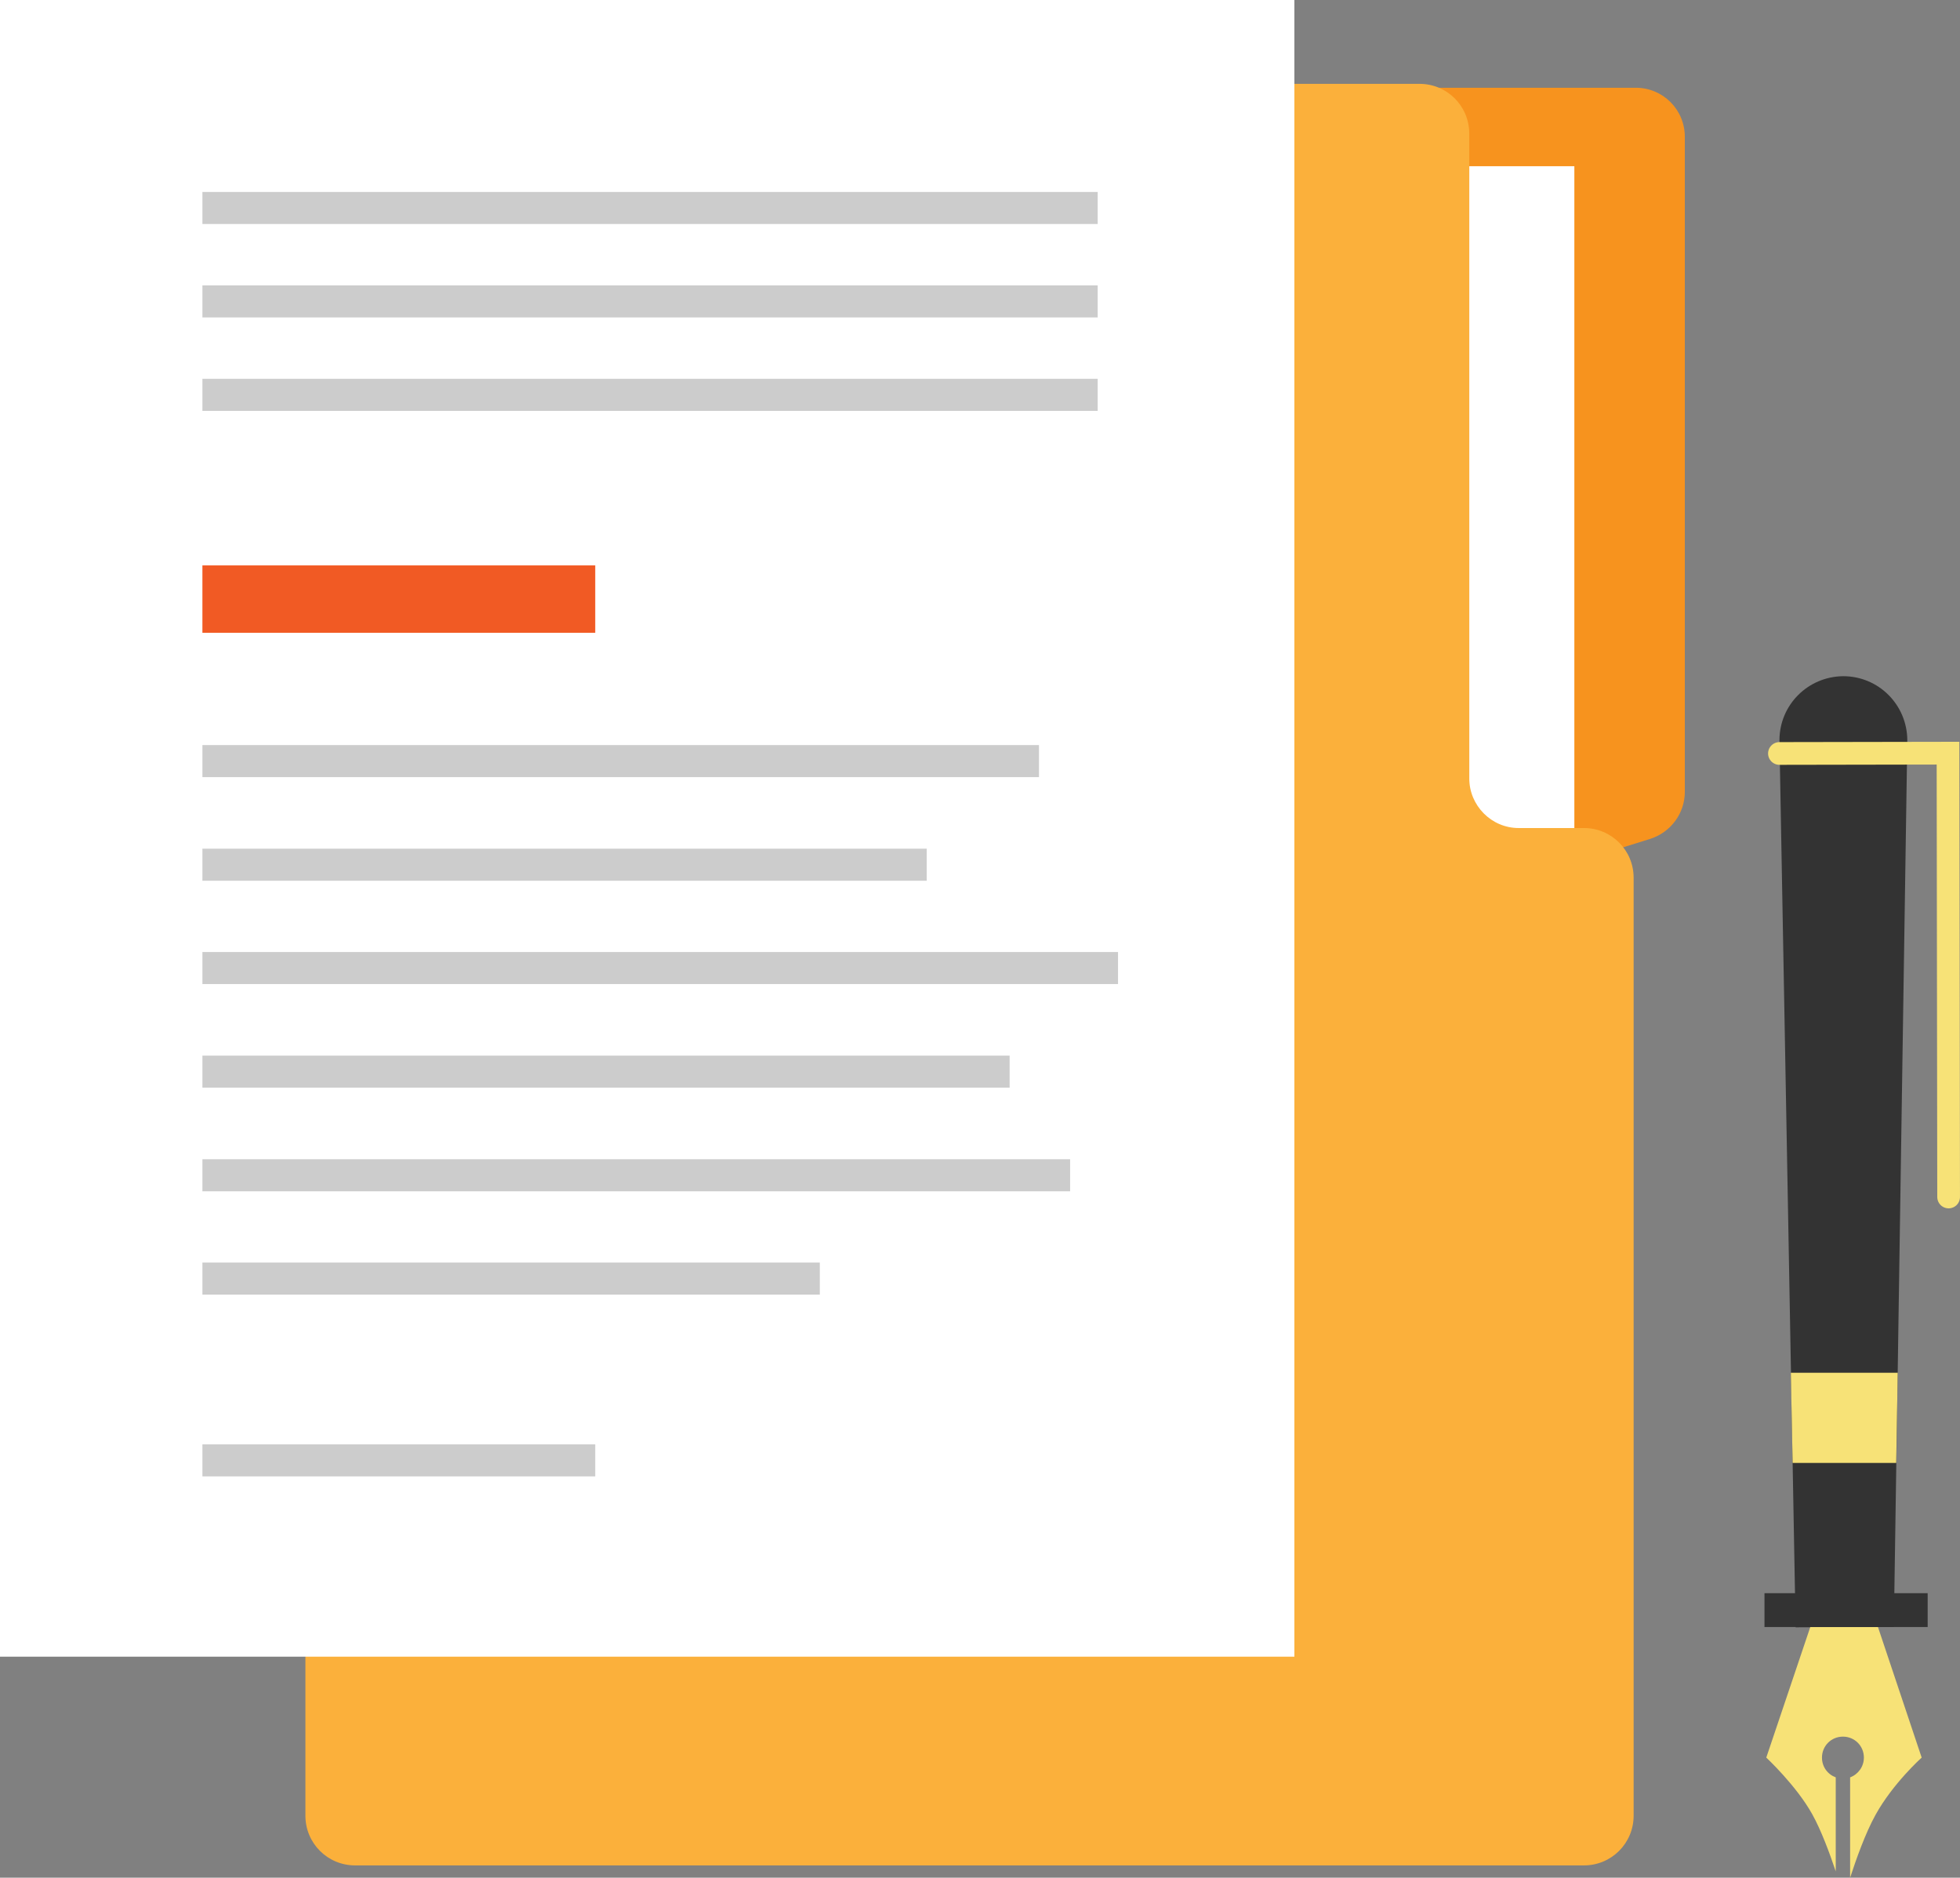 <?xml version="1.0" encoding="UTF-8"?><svg xmlns="http://www.w3.org/2000/svg" xmlns:xlink="http://www.w3.org/1999/xlink" height="627.0" preserveAspectRatio="xMidYMid meet" version="1.0" viewBox="154.6 166.5 654.6 627.0" width="654.6" zoomAndPan="magnify"><rect x="154.6" y="166.5" width="654.6" height="627.0" fill="#808080" stroke="none"/><g><g><g id="change1_1"><path d="M590.3,460.4V212.2c0-9.1,7.3-16.4,16.4-16.4h94.2c9.1,0,16.4,7.3,16.4,16.4v218.7c0,7.2-4.7,13.5-11.5,15.7 L611.6,476C601,479.4,590.3,471.5,590.3,460.4z" fill="#f7931e"/></g><g id="change2_1"><path d="M645.3 222H680.4V459.4H645.3z" fill="#fff"/></g><g id="change3_1"><path d="M645.3,426.4V211.1c0-9.2-7.4-16.6-16.6-16.6H273.2c-9.2,0-16.6,7.4-16.6,16.6v561.7 c0,9.2,7.4,16.6,16.6,16.6h410.4c9.2,0,16.6-7.4,16.6-16.6V459.6c0-9.2-7.4-16.6-16.6-16.6h-21.8 C652.7,443,645.3,435.5,645.3,426.4z" fill="#fbb03b"/></g></g><g id="change2_2"><path d="M154.6 166.5H586.9V719.7H154.6z" fill="#fff"/></g><g id="change4_1"><path d="M222.2 230.6H521.2V241.3H222.2z" fill="#ccc"/></g><g id="change4_2"><path d="M222.2 261.8H521.2V272.5H222.2z" fill="#ccc"/></g><g id="change4_3"><path d="M222.2 293H521.2V303.7H222.2z" fill="#ccc"/></g><g id="change5_1"><path d="M222.2 355.3H353.4V377.8H222.2z" fill="#f15a24"/></g><g id="change4_4"><path d="M222.2 648.8H353.4V659.5H222.2z" fill="#ccc"/></g><g id="change4_5"><path d="M222.2 415.3H501.6V426H222.2z" fill="#ccc"/></g><g id="change4_6"><path d="M222.2 449.9H464.1V460.6H222.2z" fill="#ccc"/></g><g id="change4_7"><path d="M222.2 484.4H528V495.1H222.2z" fill="#ccc"/></g><g id="change4_8"><path d="M222.2 519H491.8V529.7H222.2z" fill="#ccc"/></g><g id="change4_9"><path d="M222.2 553.6H512V564.3H222.2z" fill="#ccc"/></g><g id="change4_10"><path d="M222.2 588.1H428.4V598.8H222.2z" fill="#ccc"/></g><g><g id="change6_1"><path d="M787.1,709.8l-32.8,0.1l-5.4-296.2c0-11.8,9.5-21.3,21.3-21.4l0,0c11.8,0,21.3,9.5,21.4,21.3L787.1,709.8z" fill="#333"/></g><path d="M748.9 418.1L805.2 418 805.4 566.2" fill="none" stroke="#f7e277" stroke-linecap="round" stroke-miterlimit="10" stroke-width="7.59"/><g id="change7_1"><path d="M781.8,709.8h-22.6l-14.7,43.6c0,0,10.1,9.4,15.4,19c2.9,5.2,5.8,13,7.8,19V760c-2.7-1-4.6-3.5-4.6-6.6 c0-3.9,3.1-7,7-7s7,3.1,7,7c0,3-1.9,5.6-4.6,6.6v33.5c2-6.1,5.1-14.9,8.5-21c5.8-10.5,15.4-19.1,15.4-19.1L781.8,709.8z" fill="#f7e277"/></g><g id="change6_2"><path d="M743.9 698.5H798.4V709.8H743.9z" fill="#333"/></g><g id="change7_2"><path d="M787.9 655L753.3 655 752.7 624.9 788.4 624.9z" fill="#f7e277"/></g></g></g></svg>